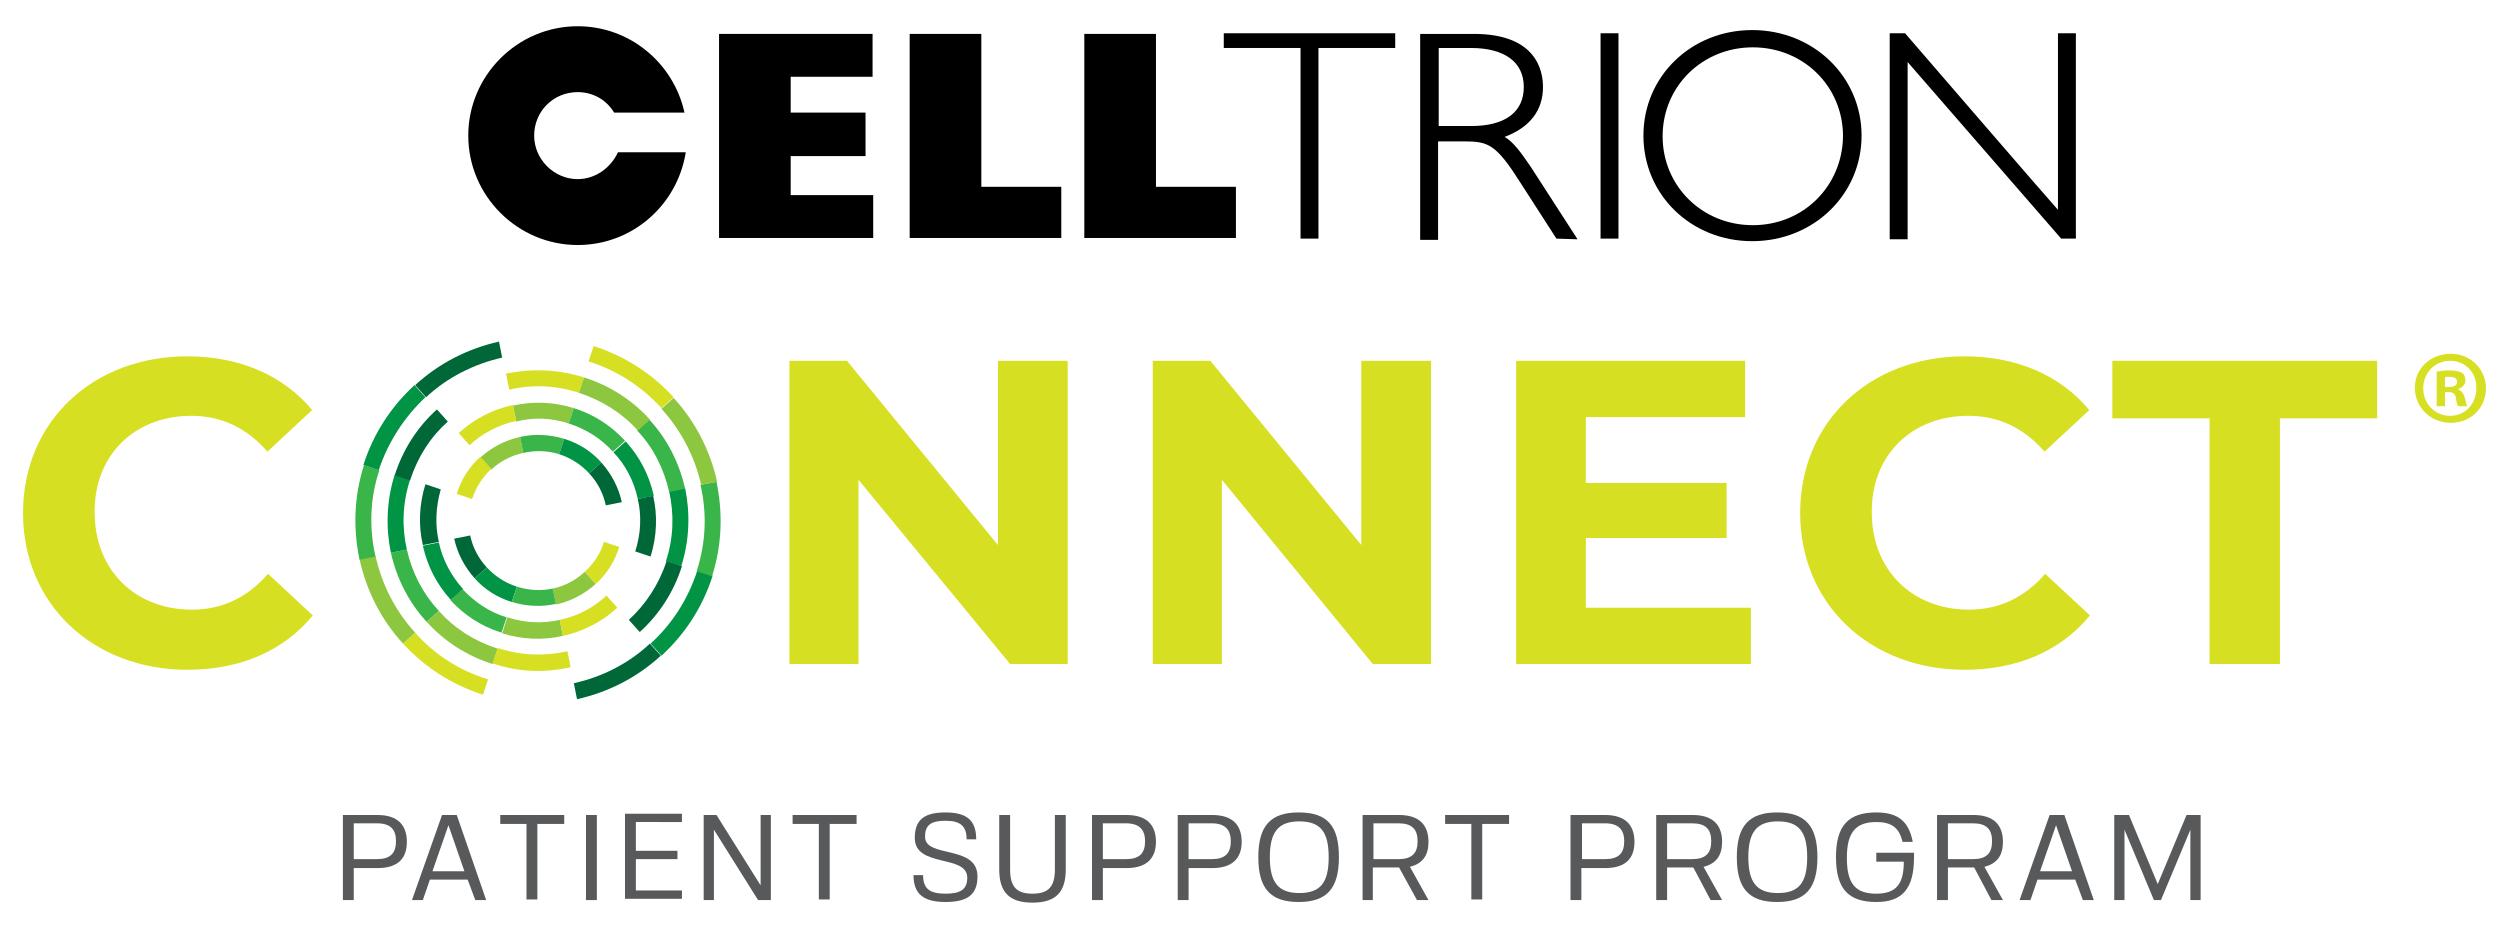 <?xml version="1.0" encoding="UTF-8"?> <svg xmlns="http://www.w3.org/2000/svg" xmlns:xlink="http://www.w3.org/1999/xlink" version="1.1" id="Layer_1" x="0px" y="0px" viewBox="0 0 390.8 144.9" style="enable-background:new 0 0 390.8 144.9;" xml:space="preserve"> <style type="text/css"> .st0{fill:#58595B;} .st1{fill:#006838;} .st2{fill:#009444;} .st3{fill:#39B54A;} .st4{fill:#8DC63F;} .st5{fill:#D7DF23;} </style> <g> <g> <polygon points="112.4,5.3 136.4,5.3 136.4,12 123.6,12 123.6,17.6 135.3,17.6 135.3,24.4 123.6,24.4 123.6,30.5 136.5,30.5 136.5,37.2 112.4,37.2 "></polygon> <polygon points="142.2,5.3 153.4,5.3 153.4,29.2 165.9,29.2 165.9,37.2 142.2,37.2 "></polygon> <polygon points="169.5,5.3 180.7,5.3 180.7,29.2 193.2,29.2 193.2,37.2 169.5,37.2 "></polygon> <polygon points="217.9,5.2 191.3,5.2 191.3,7.5 203.3,7.5 203.3,37.3 206.1,37.3 206.1,7.5 218.1,7.5 218.1,5.2 "></polygon> <path d="M224.9,7.5h5c5.3,0,8.3,2.2,8.3,6.1c0,3.9-2.9,6.1-8.2,6.1h-5.1V7.5z M239.3,26.1c-1.5-2.2-2.7-3.9-4.1-4.7 c4-1.5,6-4.2,6-7.8c0-2.5-1-8.3-10.8-8.3h-8.2h-0.2v32.2h2.8V22.1h4.1c3.8,0,5,0.5,8.8,6.5l5.6,8.7l3.1,0.1h0.2L239.3,26.1z"></path> <polygon points="252.8,5.2 250.2,5.2 250.2,37.3 253,37.3 253,5.2 "></polygon> <path d="M274,35.2c-7.9,0-14.1-6.1-14.1-13.9c0-7.8,6.2-13.9,14.1-13.9c7.9,0,14.1,6.1,14.1,13.9C288,29.1,281.9,35.2,274,35.2 M273.9,4.7c-9.5,0-17,7.2-17,16.5c0,9.3,7.5,16.5,17,16.5c9.6,0,17.1-7.3,17.1-16.5C291,12,283.5,4.7,273.9,4.7"></path> <path d="M324.3,5.2h-2.6v27.6c-0.6-0.6-23.9-27.6-23.9-27.6l-2.2,0h-0.2v32.2h2.8V9.7c0.6,0.7,24,27.6,24,27.6l2.2,0h0.1V5.2 H324.3z"></path> <path d="M90.3,28c-3.7,0-6.8-3.1-6.8-6.8c0-3.8,3-6.8,6.8-6.8c2.4,0,4.5,1.2,5.7,3.2h11c-1.7-7.7-8.5-13.5-16.7-13.5 c-9.4,0-17.1,7.7-17.1,17.1c0,9.4,7.7,17.1,17.1,17.1c8.6,0,15.6-6.3,16.9-14.5H96.6C95.5,26.2,93.1,28,90.3,28"></path> </g> </g> <g> <g> <path class="st0" d="M59,135.7h-3.7v5h-1.7v-13.3H59c3.2,0,4.6,1.6,4.6,4.2C63.6,134.1,62.3,135.7,59,135.7z M58.9,128.7h-3.6v5.6 h3.6c2.1,0,3-0.9,3-2.8C61.9,129.7,61.1,128.7,58.9,128.7z"></path> <path class="st0" d="M73.1,137.5h-5.9l-1.1,3.2h-1.7l4.7-13.3h2.3l4.6,13.3h-1.7L73.1,137.5z M67.6,136.2h5l-2.5-7.2L67.6,136.2z"></path> <path class="st0" d="M88.2,128.8h-4.2v11.8h-1.7v-11.8h-4.1v-1.4h10V128.8z"></path> <path class="st0" d="M93.3,127.4v13.3h-1.7v-13.3H93.3z"></path> <path class="st0" d="M99.4,128.7v4.3h6.5v1.3h-6.5v4.9h7.2v1.3h-8.9v-13.3h8.9v1.3H99.4z"></path> <path class="st0" d="M120.5,127.4v13.3h-2l-6.9-11v11H110v-13.3h2l6.9,11v-11H120.5z"></path> <path class="st0" d="M133.9,128.8h-4.2v11.8h-1.7v-11.8h-4.1v-1.4h10V128.8z"></path> <path class="st0" d="M152.8,137c0,2.8-1.5,4-5,4c-3.5,0-5-1.3-5-4.2h1.5c0,2.1,1,2.9,3.5,2.9c2.4,0,3.4-0.7,3.4-2.5 c0-3.7-8.2-1.5-8.2-6.2c0-2.8,1.4-4,4.8-4c3.4,0,4.8,1.3,4.8,4.2h-1.5c0-2-0.9-2.9-3.3-2.9c-2.3,0-3.2,0.7-3.2,2.5 C144.6,134.2,152.8,132,152.8,137z"></path> <path class="st0" d="M156.2,127.4h1.7v8.5c0,2.7,1,3.8,3.5,3.8c2.5,0,3.5-1.1,3.5-3.8v-8.5h1.7v8.5c0,3.6-1.6,5.2-5.2,5.2 c-3.6,0-5.2-1.6-5.2-5.2V127.4z"></path> <path class="st0" d="M176.1,135.7h-3.7v5h-1.7v-13.3h5.4c3.2,0,4.6,1.6,4.6,4.2C180.7,134.1,179.3,135.7,176.1,135.7z M176,128.7 h-3.6v5.6h3.6c2.1,0,3-0.9,3-2.8C179,129.7,178.1,128.7,176,128.7z"></path> <path class="st0" d="M189.5,135.7h-3.7v5h-1.7v-13.3h5.4c3.2,0,4.6,1.6,4.6,4.2C194.1,134.1,192.7,135.7,189.5,135.7z M189.4,128.7h-3.6v5.6h3.6c2.1,0,3-0.9,3-2.8C192.4,129.7,191.5,128.7,189.4,128.7z"></path> <path class="st0" d="M209.3,134c0,4.9-1.9,7-6.3,7c-4.4,0-6.3-2.1-6.3-7s1.9-7,6.3-7C207.5,127,209.3,129.1,209.3,134z M198.5,134 c0,3.9,1.3,5.6,4.6,5.6s4.6-1.6,4.6-5.6s-1.3-5.6-4.6-5.6S198.5,130.1,198.5,134z"></path> <path class="st0" d="M218.7,135.6h-4.1v5.1H213v-13.3h5.7c3.2,0,4.6,1.6,4.6,4.2c0,2.1-0.9,3.4-2.9,3.9l2.9,5.2h-1.8L218.7,135.6z M218.6,134.3c2.1,0,3-0.9,3-2.8c0-1.9-0.9-2.8-3-2.8h-3.9v5.6H218.6z"></path> <path class="st0" d="M235.9,128.8h-4.2v11.8h-1.7v-11.8h-4.1v-1.4h10V128.8z"></path> <path class="st0" d="M250.9,135.7h-3.7v5h-1.7v-13.3h5.4c3.2,0,4.6,1.6,4.6,4.2C255.5,134.1,254.2,135.7,250.9,135.7z M250.9,128.7h-3.6v5.6h3.6c2.1,0,3-0.9,3-2.8C253.9,129.7,253,128.7,250.9,128.7z"></path> <path class="st0" d="M264.7,135.6h-4.1v5.1h-1.7v-13.3h5.7c3.2,0,4.6,1.6,4.6,4.2c0,2.1-0.9,3.4-2.9,3.9l2.9,5.2h-1.8L264.7,135.6 z M264.5,134.3c2.1,0,3-0.9,3-2.8c0-1.9-0.9-2.8-3-2.8h-3.9v5.6H264.5z"></path> <path class="st0" d="M284.1,134c0,4.9-1.9,7-6.3,7s-6.3-2.1-6.3-7s1.9-7,6.3-7S284.1,129.1,284.1,134z M273.3,134 c0,3.9,1.3,5.6,4.6,5.6s4.6-1.6,4.6-5.6s-1.3-5.6-4.6-5.6S273.3,130.1,273.3,134z"></path> <path class="st0" d="M293.3,133.3h5.9v0.7c0,4.9-1.8,7-5.9,7c-4.4,0-6.3-2.1-6.3-7s1.9-7,6.3-7c3.4,0,5.1,1.4,5.7,4.6h-1.6 c-0.5-2.2-1.7-3.1-4.1-3.1c-3.2,0-4.6,1.6-4.6,5.6s1.3,5.6,4.6,5.6c3.1,0,4.3-1.5,4.3-5h-4.3V133.3z"></path> <path class="st0" d="M308.6,135.6h-4.1v5.1h-1.7v-13.3h5.7c3.2,0,4.6,1.6,4.6,4.2c0,2.1-0.9,3.4-2.9,3.9l2.9,5.2h-1.8L308.6,135.6 z M308.4,134.3c2.1,0,3-0.9,3-2.8c0-1.9-0.9-2.8-3-2.8h-3.9v5.6H308.4z"></path> <path class="st0" d="M324.4,137.5h-5.9l-1.1,3.2h-1.7l4.7-13.3h2.3l4.6,13.3h-1.7L324.4,137.5z M318.9,136.2h5l-2.5-7.2 L318.9,136.2z"></path> <path class="st0" d="M330.5,127.4h2.3l4.5,10.8l4.5-10.8h2.2v13.3h-1.6v-11l-4.6,11h-1.1l-4.6-11v11h-1.6V127.4z"></path> </g> </g> <g> <path class="st1" d="M89.7,106.8l0.5,2.5c4.9-1.1,9.4-3.4,13.1-6.8l-1.7-1.9C98.3,103.7,94.2,105.8,89.7,106.8z"></path> <path class="st2" d="M101.7,100.6l1.7,1.9c3.6-3.3,6.4-7.5,8-12.5l-2.4-0.8C107.5,93.8,105,97.6,101.7,100.6z"></path> <path class="st3" d="M108.9,89.3l2.4,0.8c1.6-5,1.7-10,0.7-14.8l-2.5,0.5C110.5,80.1,110.4,84.7,108.9,89.3z"></path> <path class="st4" d="M109.6,75.8l2.5-0.5c-1.1-4.9-3.4-9.4-6.8-13.1l-1.9,1.7C106.4,67.2,108.6,71.3,109.6,75.8z"></path> <path class="st5" d="M64.9,98.9l-1.9,1.7c3.3,3.6,7.5,6.4,12.5,8l0.8-2.4C71.7,104.8,67.8,102.2,64.9,98.9z"></path> <path class="st4" d="M63,100.6l1.9-1.7c-3.1-3.4-5.2-7.5-6.2-12l-2.5,0.5C57.3,92.4,59.6,96.9,63,100.6z"></path> <path class="st2" d="M66.5,62.1l-1.7-1.9c-3.6,3.3-6.4,7.5-8,12.5l2.4,0.8C60.7,69,63.3,65.1,66.5,62.1z"></path> <path class="st5" d="M92,56.5c4.5,1.4,8.4,4,11.4,7.3l1.9-1.7c-3.3-3.6-7.5-6.4-12.5-8l0,0L92,56.5L92,56.5z"></path> <path class="st3" d="M59.3,73.5l-2.4-0.8c-1.6,5-1.7,10-0.7,14.8l2.5-0.5C57.7,82.6,57.8,78,59.3,73.5z"></path> <path class="st1" d="M78.5,55.9L78,53.4c-4.9,1.1-9.4,3.4-13.1,6.8l1.7,1.9C69.9,59,74.1,56.9,78.5,55.9z"></path> <path class="st3" d="M63.6,85.9l-2.5,0.5c0.9,4,2.8,7.8,5.6,10.8l1.9-1.7C66.1,92.8,64.4,89.5,63.6,85.9z"></path> <path class="st2" d="M64.1,75l-2.4-0.8c-1.3,4.1-1.4,8.3-0.6,12.2l2.5-0.5C62.8,82.4,62.9,78.7,64.1,75z"></path> <path class="st1" d="M70,65.9L68.3,64c-3,2.7-5.3,6.2-6.6,10.3l2.4,0.8C65.3,71.4,67.3,68.3,70,65.9z"></path> <path class="st4" d="M68.6,95.5l-1.9,1.7c2.7,3,6.2,5.3,10.3,6.6l0.8-2.4C74.1,100.2,71,98.2,68.6,95.5z"></path> <path class="st5" d="M89.2,104.3l-0.5-2.5c-3.5,0.8-7.2,0.7-10.9-0.5l0,0l-0.8,2.4l0,0C81.1,105.1,85.2,105.2,89.2,104.3z"></path> <path class="st2" d="M104.1,87.7l2.4,0.8c1.3-4.1,1.4-8.3,0.6-12.2l-2.5,0.5C105.4,80.4,105.3,84.1,104.1,87.7z"></path> <path class="st1" d="M98.3,96.9l1.7,1.9c3-2.7,5.3-6.2,6.6-10.3l-2.4-0.8C103,91.4,100.9,94.5,98.3,96.9z"></path> <path class="st5" d="M90.5,61.4l0.8-2.4c-4.1-1.3-8.3-1.4-12.2-0.6l0.5,2.5C83.1,60.1,86.8,60.2,90.5,61.4z"></path> <path class="st3" d="M104.6,76.9l2.5-0.5c-0.9-4-2.8-7.8-5.6-10.8l-1.9,1.7C102.1,69.9,103.8,73.3,104.6,76.9z"></path> <path class="st4" d="M90.5,61.4c3.6,1.2,6.8,3.2,9.2,5.9l1.9-1.7c-2.7-3-6.2-5.3-10.3-6.6l0,0L90.5,61.4L90.5,61.4z"></path> <path class="st2" d="M68.6,84.8l-2.5,0.5c0.7,3.2,2.2,6.1,4.4,8.5l1.9-1.7C70.5,90,69.2,87.5,68.6,84.8z"></path> <path class="st4" d="M88.9,66.2l0.8-2.4c-3.2-1-6.5-1.1-9.5-0.4l0.5,2.5C83.3,65.2,86.2,65.3,88.9,66.2z"></path> <path class="st5" d="M80.7,65.8l-0.5-2.5c-3.2,0.7-6.1,2.2-8.5,4.4l1.7,1.9C75.4,67.7,78,66.4,80.7,65.8z"></path> <path class="st3" d="M88.9,66.2c2.8,0.9,5.1,2.4,6.9,4.4l1.9-1.7c-2.1-2.3-4.8-4.1-8-5.1l0,0L88.9,66.2L88.9,66.2z"></path> <path class="st2" d="M99.7,78l2.5-0.5c-0.7-3.2-2.2-6.1-4.4-8.5l-1.9,1.7C97.8,72.7,99.1,75.2,99.7,78z"></path> <path class="st4" d="M79.3,96.5L79.3,96.5L78.5,99l0,0c3.2,1,6.5,1.1,9.5,0.4l-0.5-2.5C84.9,97.5,82.1,97.4,79.3,96.5z"></path> <path class="st1" d="M99.3,86.2l2.4,0.8c1-3.2,1.1-6.5,0.4-9.5L99.7,78C100.3,80.6,100.2,83.4,99.3,86.2z"></path> <path class="st5" d="M87.5,96.9l0.5,2.5c3.2-0.7,6.1-2.2,8.5-4.4l-1.7-1.9C92.8,95,90.3,96.3,87.5,96.9z"></path> <path class="st3" d="M72.3,92.1l-1.9,1.7c2.1,2.3,4.8,4.1,8,5.1l0.8-2.4C76.5,95.7,74.2,94.1,72.3,92.1z"></path> <path class="st1" d="M68.9,76.5l-2.4-0.8c-1,3.2-1.1,6.5-0.4,9.5l2.5-0.5C68,82.1,68.1,79.3,68.9,76.5z"></path> <path class="st4" d="M81.8,70.8l-0.5-2.5c-2.3,0.5-4.4,1.6-6.2,3.2l1.7,1.9C78.2,72.1,79.9,71.2,81.8,70.8z"></path> <path class="st3" d="M87.4,71l0.8-2.4c-2.3-0.7-4.7-0.8-6.9-0.3l0.5,2.5C83.6,70.4,85.5,70.4,87.4,71z"></path> <path class="st2" d="M87.4,71c1.9,0.6,3.5,1.7,4.7,3l1.9-1.7c-1.5-1.7-3.5-3-5.8-3.7l0,0L87.4,71L87.4,71z"></path> <path class="st1" d="M94,72.3L92.1,74c1.3,1.4,2.2,3.1,2.6,5l2.5-0.5C96.7,76.2,95.6,74.1,94,72.3z"></path> <path class="st1" d="M73.5,83.7L71,84.2c0.5,2.3,1.6,4.4,3.2,6.2l1.9-1.7C74.8,87.3,73.9,85.6,73.5,83.7z"></path> <path class="st5" d="M76.8,73.3l-1.7-1.9c-1.7,1.5-3,3.5-3.7,5.8l2.4,0.8C74.4,76.2,75.4,74.6,76.8,73.3z"></path> <path class="st5" d="M91.4,89.4l1.7,1.9c1.7-1.5,3-3.5,3.7-5.8l-2.4-0.8C93.9,86.5,92.8,88.1,91.4,89.4z"></path> <path class="st2" d="M76.1,88.7l-1.9,1.7c1.5,1.7,3.5,3,5.8,3.7l0.8-2.4C78.9,91.1,77.3,90,76.1,88.7z"></path> <path class="st4" d="M86.4,92l0.5,2.5c2.3-0.5,4.4-1.6,6.2-3.2l-1.7-1.9C90,90.7,88.3,91.6,86.4,92z"></path> <path class="st3" d="M80.8,91.7L80.8,91.7l-0.8,2.4l0,0c2.3,0.7,4.7,0.8,6.9,0.3L86.4,92C84.6,92.4,82.7,92.3,80.8,91.7z"></path> </g> <path class="st5" d="M29.9,65c4.7,0,8.7,1.9,11.9,5.6l7-6.5c-4.5-5.4-11.3-8.4-19.5-8.4c-14.8,0-25.7,10.2-25.7,24.5 c0,14.3,11,24.5,25.7,24.5c8.3,0,15.1-3,19.6-8.5l-7-6.5c-3.2,3.7-7.2,5.6-11.9,5.6c-8.9,0-15.2-6.2-15.2-15.2 C14.7,71.2,21,65,29.9,65z"></path> <polygon class="st5" points="156,85.2 132.4,56.4 123.4,56.4 123.4,103.8 134.2,103.8 134.2,75 157.9,103.8 166.9,103.8 166.9,56.4 156,56.4 "></polygon> <polygon class="st5" points="212.8,85.2 189.2,56.4 180.2,56.4 180.2,103.8 191,103.8 191,75 214.6,103.8 223.7,103.8 223.7,56.4 212.8,56.4 "></polygon> <polygon class="st5" points="247.9,84.1 269.9,84.1 269.9,75.5 247.9,75.5 247.9,65.2 272.8,65.2 272.8,56.4 237,56.4 237,103.8 273.7,103.8 273.7,95 247.9,95 "></polygon> <path class="st5" d="M307.7,65c4.7,0,8.7,1.9,11.9,5.6l7-6.5c-4.5-5.4-11.3-8.4-19.5-8.4c-14.8,0-25.7,10.2-25.7,24.5 c0,14.3,11,24.5,25.7,24.5c8.3,0,15.1-3,19.6-8.5l-7-6.5c-3.2,3.7-7.2,5.6-11.9,5.6c-8.9,0-15.2-6.2-15.2-15.2 C292.5,71.2,298.8,65,307.7,65z"></path> <polygon class="st5" points="330.2,56.4 330.2,65.4 345.4,65.4 345.4,103.8 356.4,103.8 356.4,65.4 371.6,65.4 371.6,56.4 "></polygon> <g> <g> <path class="st5" d="M383.1,55.3c3.1,0,5.5,2.4,5.5,5.4c0,3.1-2.4,5.4-5.5,5.4c-3.1,0-5.6-2.4-5.6-5.4 C377.4,57.7,379.9,55.3,383.1,55.3L383.1,55.3z M383,56.4c-2.4,0-4.2,1.9-4.2,4.3c0,2.4,1.8,4.3,4.2,4.3c2.4,0,4.1-1.9,4.1-4.3 C387.2,58.3,385.4,56.4,383,56.4L383,56.4z M382.2,63.5h-1.3v-5.4c0.5-0.1,1.2-0.2,2.1-0.2c1,0,1.5,0.2,1.9,0.4 c0.3,0.2,0.5,0.7,0.5,1.2c0,0.6-0.5,1.1-1.1,1.3v0.1c0.5,0.2,0.8,0.6,1,1.3c0.2,0.8,0.3,1.2,0.4,1.3h-1.4 c-0.2-0.2-0.3-0.7-0.4-1.3c-0.1-0.6-0.4-0.9-1.1-0.9h-0.6V63.5z M382.2,60.5h0.6c0.7,0,1.3-0.2,1.3-0.8c0-0.5-0.4-0.8-1.2-0.8 c-0.3,0-0.6,0-0.7,0.1V60.5z"></path> </g> </g> </svg> 